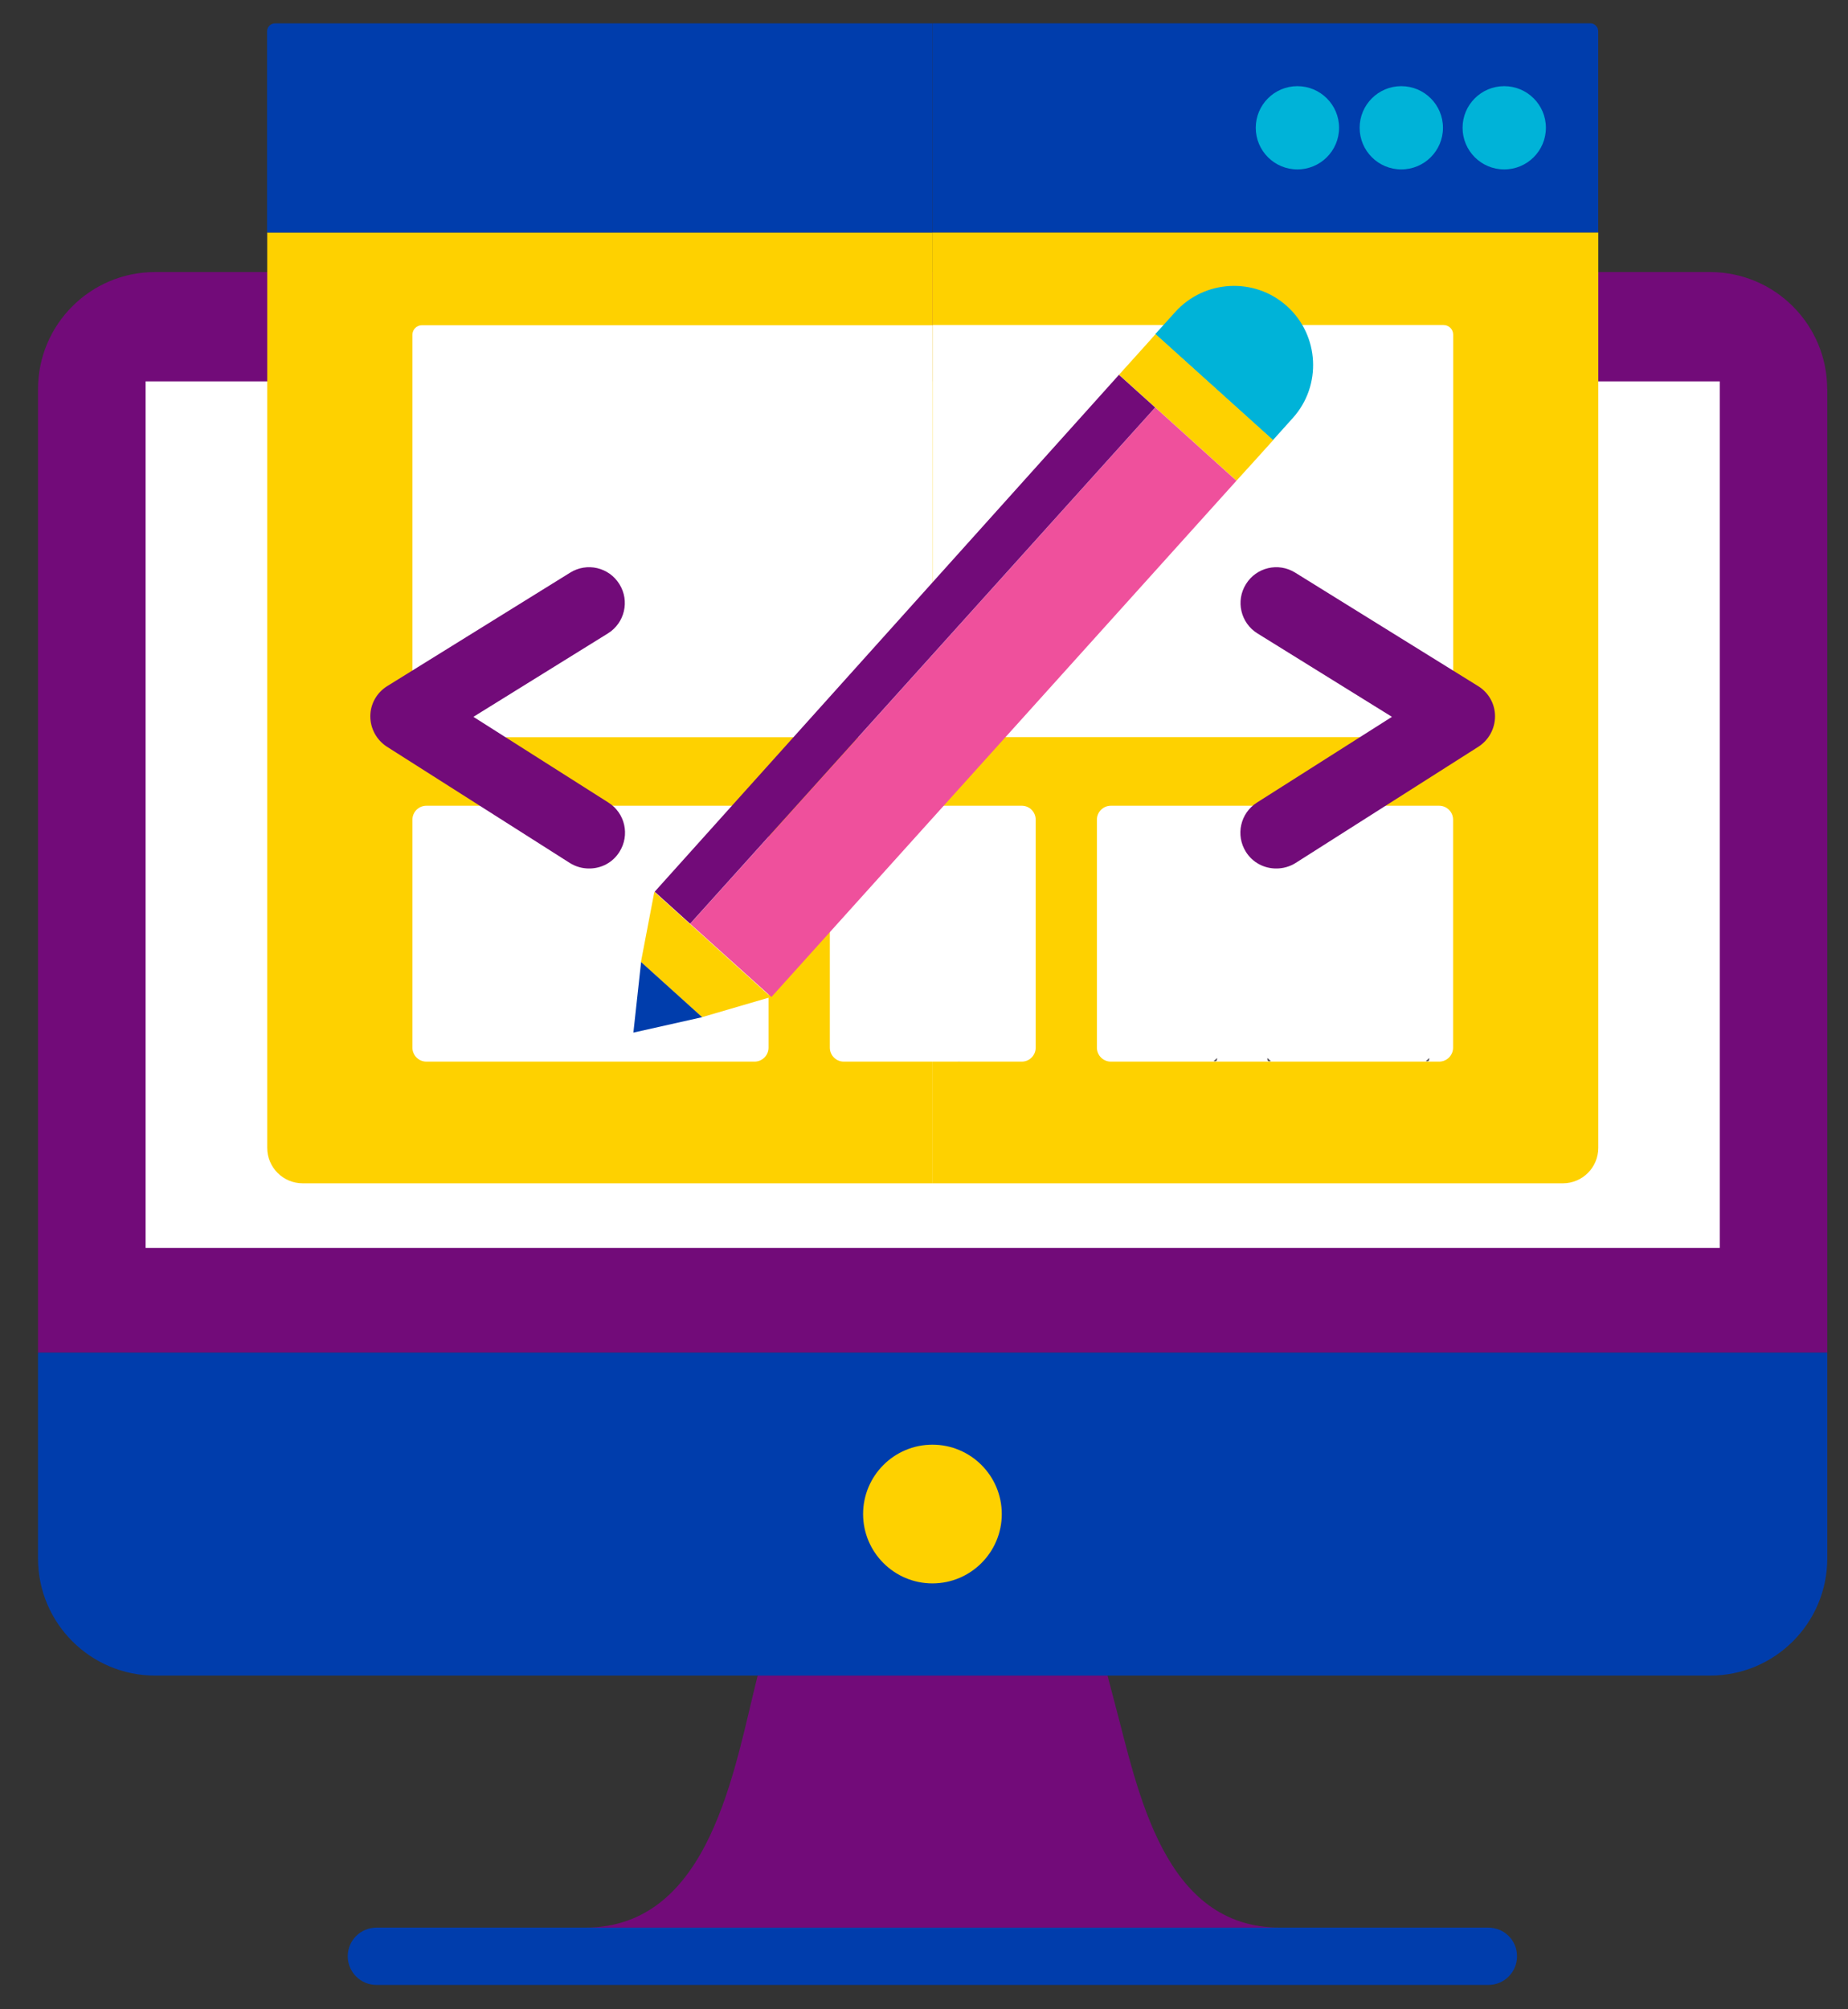 <svg width="23" height="25" viewBox="0 0 23 25" fill="none" xmlns="http://www.w3.org/2000/svg">
<rect x="0" y="0" width="23" height="25" fill="#333333" stroke="none"/>
<g id="Group">
<g id="Group_2">
<path id="Vector" d="M18.525 23.984H4.685C4.488 23.984 4.328 24.143 4.328 24.34C4.328 24.537 4.488 24.697 4.685 24.697H18.525C18.722 24.697 18.881 24.537 18.881 24.34C18.881 24.143 18.722 23.984 18.525 23.984Z" fill="#003DAC"/>
<path id="Vector_2" d="M9.43 20.848C9.138 21.997 8.847 23.984 7.281 23.984H11.554H11.662H15.934C14.478 23.984 14.166 22.286 13.875 21.194C13.844 21.079 13.815 20.963 13.784 20.848" fill="#720B79"/>
<path id="Vector_3" d="M22.741 4.843C22.741 4.037 22.088 3.385 21.282 3.385H1.931C1.125 3.385 0.473 4.037 0.473 4.843V16.831H22.742V4.843H22.741Z" fill="#720B79"/>
<path id="Vector_4" d="M0.473 16.83V19.389C0.473 20.195 1.125 20.848 1.931 20.848H21.284C22.09 20.848 22.742 20.195 22.742 19.389V16.83H0.473Z" fill="#003DAC"/>
<path id="Vector_5" d="M21.404 4.745H1.812V15.527H21.404V4.745Z" fill="white"/>
<path id="Vector_6" d="M11.605 19.701C12.081 19.701 12.468 19.314 12.468 18.838C12.468 18.361 12.081 17.975 11.605 17.975C11.129 17.975 10.742 18.361 10.742 18.838C10.742 19.314 11.129 19.701 11.605 19.701Z" fill="#FED100"/>
</g>
<g id="Group_3">
<g id="Group_4">
<path id="Vector_7" d="M11.609 2.892H19.892V14.282C19.892 14.526 19.694 14.723 19.452 14.723H11.609V2.892Z" fill="#FED100"/>
<path id="Vector_8" d="M17.911 10.025H13.826C13.73 10.025 13.652 10.103 13.652 10.199V13.035C13.652 13.131 13.73 13.209 13.826 13.209H17.911C18.007 13.209 18.085 13.131 18.085 13.035V10.199C18.085 10.103 18.007 10.025 17.911 10.025Z" fill="white"/>
<path id="Vector_9" d="M11.609 14.723L3.767 14.723C3.523 14.723 3.326 14.525 3.326 14.282L3.326 2.892L11.609 2.892L11.609 14.723Z" fill="#FED100"/>
<path id="Vector_10" d="M5.252 4.046H11.608V9.173H5.252C5.186 9.173 5.133 9.12 5.133 9.054V4.165C5.133 4.1 5.186 4.046 5.252 4.046Z" fill="white"/>
<path id="Vector_11" d="M17.967 9.171H11.611V4.044L17.967 4.044C18.033 4.044 18.086 4.098 18.086 4.163V9.052C18.086 9.118 18.033 9.171 17.967 9.171Z" fill="white"/>
<path id="Vector_12" d="M15.883 10.806C15.735 10.806 15.592 10.734 15.507 10.6C15.375 10.391 15.437 10.116 15.645 9.985L17.324 8.919L15.65 7.881C15.442 7.752 15.376 7.478 15.507 7.268C15.636 7.059 15.91 6.994 16.12 7.125L18.397 8.537C18.528 8.618 18.607 8.759 18.607 8.912C18.607 9.065 18.529 9.208 18.4 9.291L16.124 10.738C16.05 10.784 15.967 10.806 15.886 10.806H15.883Z" fill="#720B79"/>
<path id="Vector_13" d="M19.891 2.892L11.608 2.892V0.29L19.793 0.29C19.846 0.29 19.891 0.335 19.891 0.388V2.892Z" fill="#003DAC"/>
<path id="Vector_14" d="M16.147 2.108C16.433 2.108 16.666 1.876 16.666 1.59C16.666 1.304 16.433 1.072 16.147 1.072C15.861 1.072 15.629 1.304 15.629 1.59C15.629 1.876 15.861 2.108 16.147 2.108Z" fill="#00B3D8"/>
<path id="Vector_15" d="M17.44 2.108C17.727 2.108 17.959 1.876 17.959 1.59C17.959 1.304 17.727 1.072 17.44 1.072C17.154 1.072 16.922 1.304 16.922 1.59C16.922 1.876 17.154 2.108 17.44 2.108Z" fill="#00B3D8"/>
<path id="Vector_16" d="M18.721 2.108C19.008 2.108 19.24 1.876 19.24 1.59C19.24 1.304 19.008 1.072 18.721 1.072C18.435 1.072 18.203 1.304 18.203 1.59C18.203 1.876 18.435 2.108 18.721 2.108Z" fill="#00B3D8"/>
<path id="Vector_17" d="M3.422 0.291H11.607V2.893H3.324V0.389C3.324 0.335 3.369 0.291 3.422 0.291Z" fill="#003DAC"/>
<path id="Vector_18" d="M11.911 13.164C11.925 13.176 11.939 13.19 11.953 13.202C11.918 13.212 11.906 13.197 11.911 13.164Z" fill="#58545D"/>
<path id="Vector_19" d="M15.105 13.202C15.119 13.19 15.133 13.178 15.147 13.164C15.15 13.197 15.14 13.211 15.105 13.202Z" fill="#58545D"/>
<path id="Vector_20" d="M15.775 13.164C15.788 13.176 15.802 13.19 15.816 13.202C15.781 13.212 15.769 13.197 15.775 13.164Z" fill="#58545D"/>
<path id="Vector_21" d="M17.746 13.202C17.76 13.19 17.774 13.178 17.787 13.164C17.791 13.197 17.78 13.211 17.746 13.202Z" fill="#58545D"/>
<path id="Vector_22" d="M12.717 10.025H10.502C10.406 10.025 10.328 10.103 10.328 10.199V13.035C10.328 13.131 10.406 13.209 10.502 13.209H12.717C12.813 13.209 12.89 13.131 12.89 13.035V10.199C12.89 10.103 12.813 10.025 12.717 10.025Z" fill="white"/>
<path id="Vector_23" d="M9.391 10.025H5.307C5.211 10.025 5.133 10.103 5.133 10.199V13.035C5.133 13.131 5.211 13.209 5.307 13.209H9.391C9.487 13.209 9.565 13.131 9.565 13.035V10.199C9.565 10.103 9.487 10.025 9.391 10.025Z" fill="white"/>
<path id="Vector_24" d="M7.334 10.806C7.482 10.806 7.625 10.734 7.709 10.6C7.842 10.391 7.78 10.116 7.571 9.985L5.892 8.919L7.566 7.881C7.774 7.752 7.84 7.478 7.709 7.268C7.58 7.059 7.306 6.994 7.096 7.125L4.819 8.537C4.689 8.618 4.609 8.759 4.609 8.912C4.609 9.065 4.687 9.208 4.816 9.291L7.093 10.738C7.167 10.784 7.249 10.806 7.33 10.806H7.334Z" fill="#720B79"/>
</g>
<g id="Group_5">
<g id="Group_6">
<path id="Vector_25" d="M15.842 5.477L16.09 5.201C16.454 4.798 16.421 4.173 16.018 3.81C15.615 3.446 14.99 3.479 14.627 3.882L14.305 4.238L14.377 4.158L15.841 5.477H15.842Z" fill="#00B3D8"/>
<path id="Vector_26" d="M15.619 5.728L15.846 5.476L14.382 4.157L14.31 4.238L14.156 4.409L13.926 4.664H13.928L13.974 4.705L15.343 5.94L15.389 5.981L15.619 5.728Z" fill="#FED100"/>
<path id="Vector_27" d="M15.389 5.981L15.342 5.94L14.378 5.07L8.59 11.494L9.601 12.405L15.389 5.981Z" fill="#EF509C"/>
<path id="Vector_28" d="M13.972 4.705L13.926 4.664L8.148 11.095L8.589 11.493L14.377 5.07L13.972 4.705Z" fill="#720B79"/>
</g>
<path id="Vector_29" d="M9.595 12.405L8.736 12.656L7.977 11.97L8.144 11.096L9.595 12.405Z" fill="#FED100"/>
<path id="Vector_30" d="M7.883 12.848L8.739 12.656L7.979 11.97L7.883 12.848Z" fill="#003DAC"/>
</g>
</g>
</g>
</svg>
